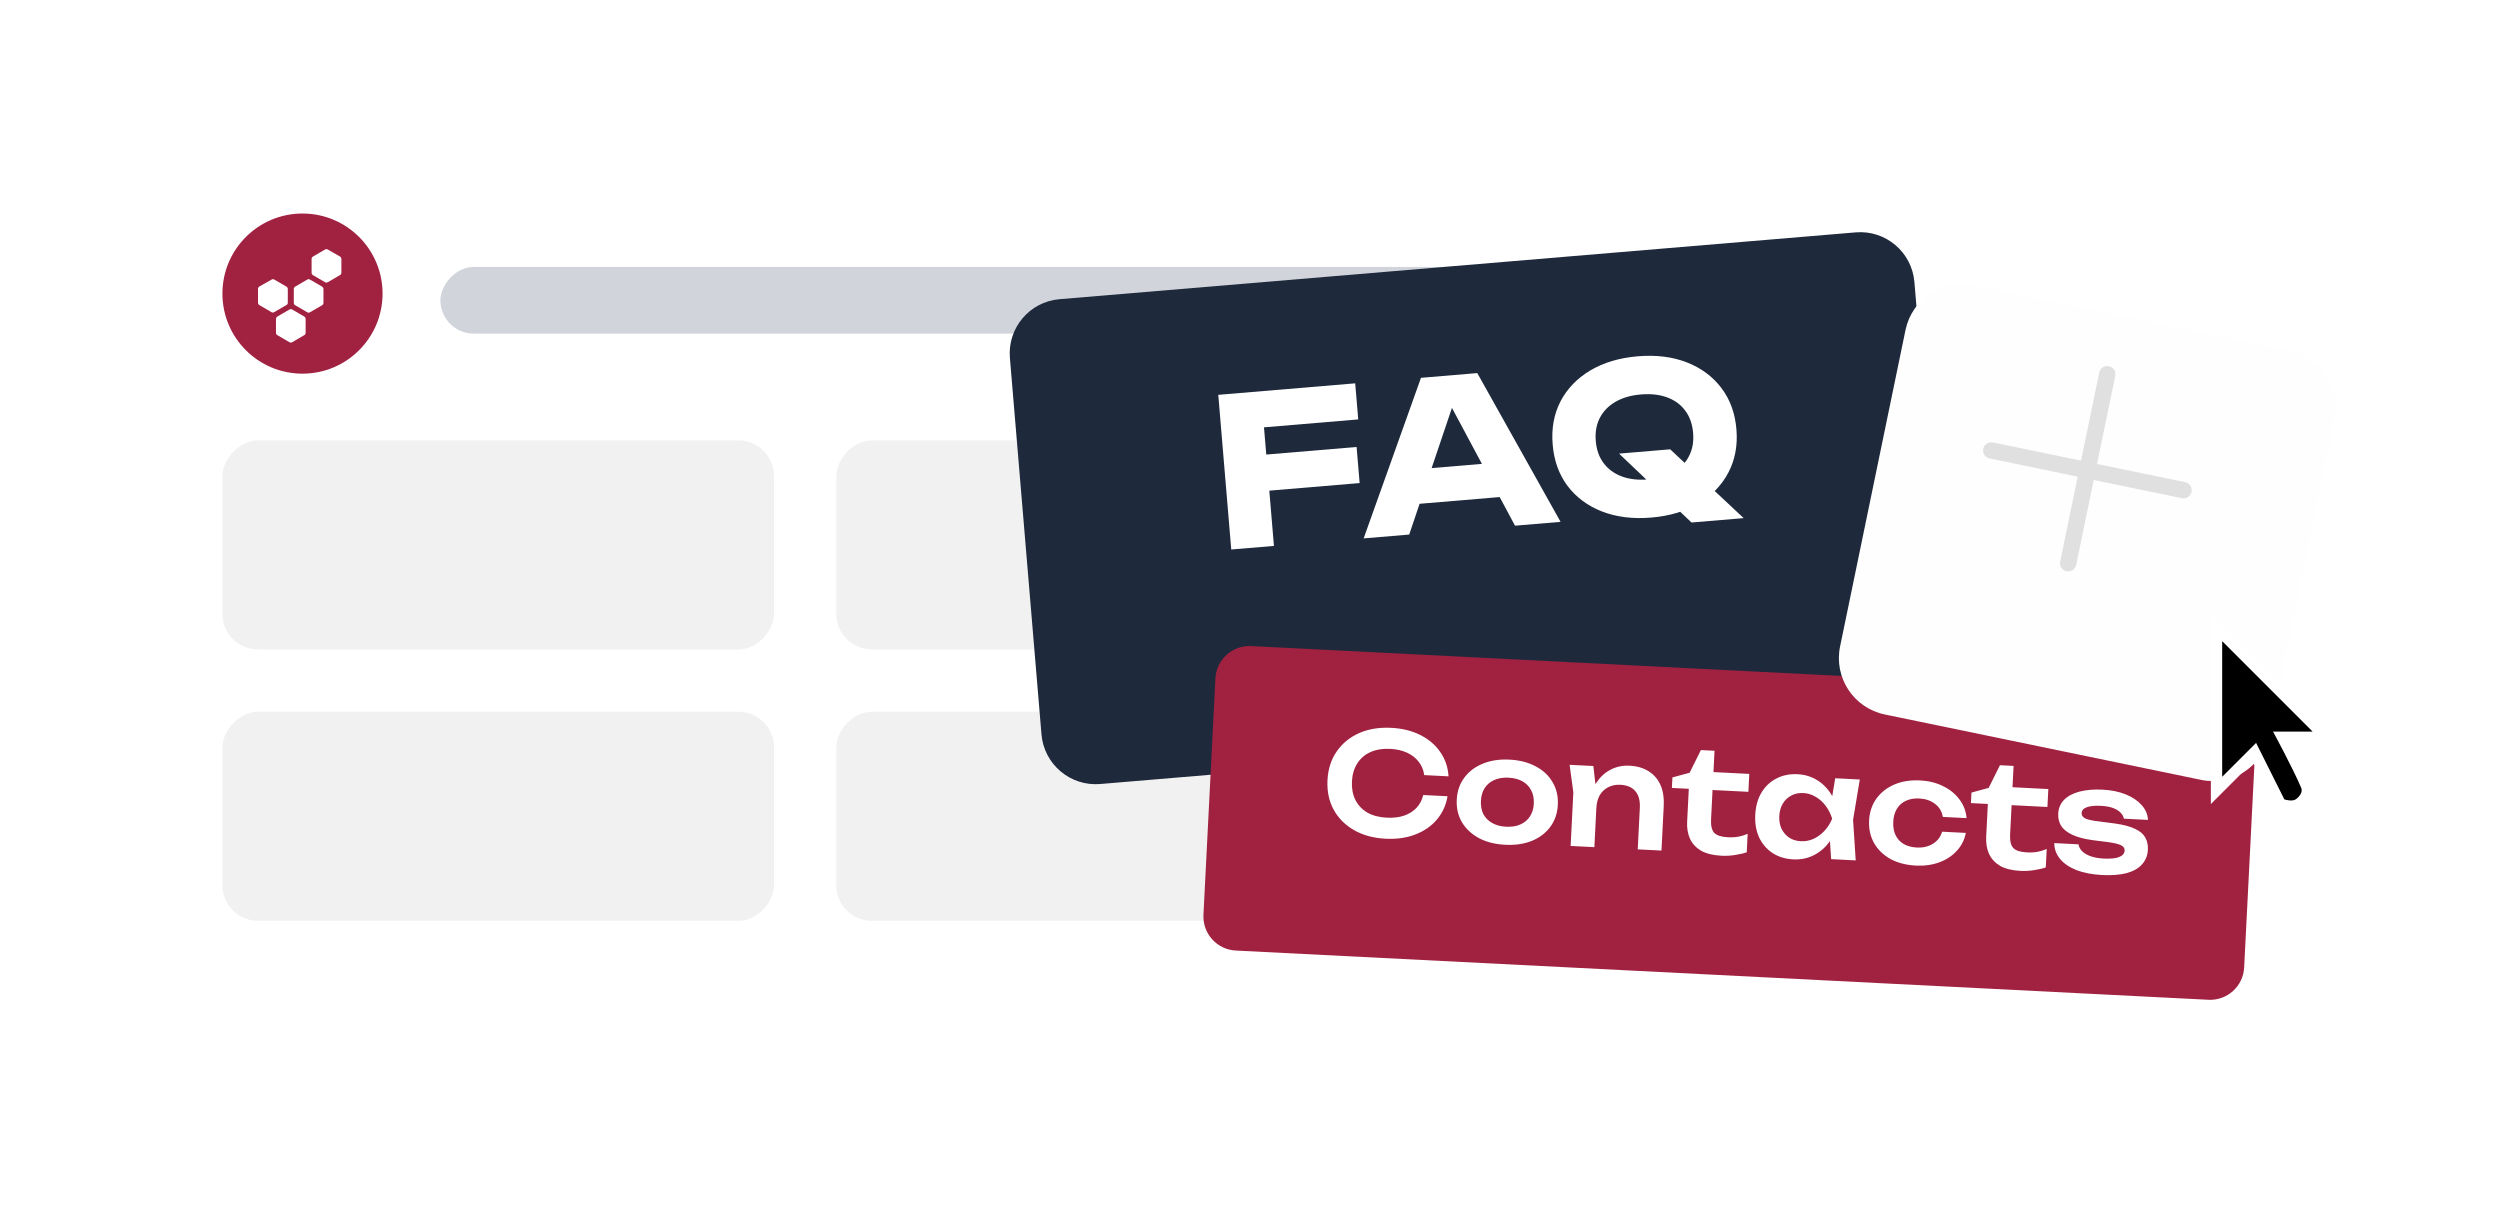 <svg width="562" height="271" viewBox="0 0 562 271" fill="none" xmlns="http://www.w3.org/2000/svg">
<g filter="url(#filter0_d_7852_28709)">
<path d="M34 44.993C34 37.817 39.205 32 45.626 32L358.374 32C364.795 32 370 37.817 370 44.993V210.007C370 217.183 364.795 223 358.374 223H45.626C39.205 223 34 217.183 34 210.007V44.993Z" fill="white"/>
</g>
<rect width="124" height="47" rx="8" transform="matrix(-1 0 0 1 174 99)" fill="#F1F1F1"/>
<rect width="245" height="15" rx="7.5" transform="matrix(-1 0 0 1 344 60)" fill="#D1D5DB"/>
<rect width="124" height="47" rx="8" transform="matrix(-1 0 0 1 312 99)" fill="#F1F1F1"/>
<rect width="124" height="47" rx="8" transform="matrix(-1 0 0 1 174 160)" fill="#F1F1F1"/>
<rect width="124" height="47" rx="8" transform="matrix(-1 0 0 1 312 160)" fill="#F1F1F1"/>
<circle cx="68" cy="66" r="18" fill="#A12141"/>
<path d="M68.705 74.807V71.7C68.705 71.475 68.577 71.251 68.385 71.155L65.693 69.585C65.5 69.457 65.244 69.457 65.052 69.585L62.359 71.155C62.167 71.283 62.039 71.475 62.039 71.7V74.807C62.039 75.032 62.167 75.256 62.359 75.352L65.052 76.922C65.244 77.05 65.5 77.05 65.693 76.922L68.385 75.352C68.577 75.256 68.705 75.032 68.705 74.807Z" fill="white"/>
<path d="M64.698 68.079V64.971C64.698 64.747 64.57 64.523 64.378 64.427L61.686 62.857C61.493 62.728 61.237 62.728 61.045 62.857L58.321 64.394C58.128 64.523 58 64.715 58 64.939V68.047C58 68.271 58.128 68.496 58.321 68.592L61.013 70.162C61.205 70.29 61.461 70.29 61.654 70.162L64.346 68.592C64.57 68.496 64.698 68.303 64.698 68.079Z" fill="white"/>
<path d="M72.713 68.079V64.971C72.713 64.747 72.585 64.523 72.392 64.427L69.7 62.857C69.508 62.728 69.252 62.728 69.059 62.857L66.367 64.427C66.175 64.555 66.047 64.747 66.047 64.971V68.079C66.047 68.303 66.175 68.528 66.367 68.624L69.059 70.194C69.252 70.322 69.508 70.322 69.7 70.194L72.392 68.624C72.617 68.496 72.713 68.303 72.713 68.079Z" fill="white"/>
<path d="M76.745 61.319V58.211C76.745 57.986 76.617 57.762 76.424 57.666L73.7 56.096C73.508 55.968 73.252 55.968 73.059 56.096L70.367 57.666C70.175 57.794 70.047 57.986 70.047 58.211V61.319C70.047 61.543 70.175 61.767 70.367 61.863L73.059 63.433C73.252 63.561 73.508 63.561 73.7 63.433L76.392 61.863C76.617 61.767 76.745 61.543 76.745 61.319Z" fill="white"/>
<g filter="url(#filter1_d_7852_28709)">
<path d="M430.358 50.176C429.793 43.451 423.885 38.458 417.16 39.022L238.178 54.043C231.454 54.607 226.46 60.516 227.024 67.241L234.127 151.876C234.692 158.6 240.6 163.594 247.325 163.03L426.307 148.009C433.031 147.444 438.025 141.536 437.461 134.811L430.358 50.176Z" fill="#1E293B"/>
</g>
<path d="M279.744 102.596L304.964 100.48L305.645 108.593L280.425 110.709L279.744 102.596ZM304.65 86.173L305.331 94.286L279.555 96.45L283.759 91.475L286.382 122.722L276.785 123.527L273.867 88.757L304.65 86.173Z" fill="white"/>
<path d="M315.953 113.517L315.303 105.775L339.271 103.763L339.921 111.505L315.953 113.517ZM332.093 83.87L350.819 117.314L340.574 118.173L324.739 88.596L327.521 88.362L316.791 120.169L306.546 121.029L319.436 84.933L332.093 83.87Z" fill="white"/>
<path d="M363.963 101.971L375.46 101.006L391.978 116.474L380.249 117.458L363.963 101.971ZM371.192 116.351C367.082 116.696 363.402 116.242 360.154 114.99C356.936 113.735 354.347 111.82 352.388 109.245C350.46 106.668 349.344 103.571 349.041 99.955C348.737 96.339 349.321 93.1 350.793 90.238C352.296 87.373 354.529 85.053 357.492 83.279C360.487 81.503 364.039 80.442 368.15 80.097C372.291 79.75 375.971 80.203 379.189 81.458C382.407 82.713 384.995 84.628 386.954 87.203C388.913 89.777 390.044 92.873 390.348 96.489C390.651 100.105 390.052 103.345 388.549 106.21C387.047 109.075 384.814 111.395 381.85 113.169C378.886 114.943 375.334 116.003 371.192 116.351ZM370.473 107.774C372.729 107.585 374.644 107.035 376.217 106.125C377.79 105.215 378.95 104.013 379.696 102.518C380.473 101.021 380.778 99.284 380.612 97.306C380.446 95.328 379.855 93.665 378.84 92.319C377.855 90.97 376.511 89.978 374.808 89.343C373.105 88.707 371.126 88.484 368.87 88.674C366.644 88.861 364.745 89.409 363.172 90.319C361.599 91.229 360.424 92.433 359.647 93.93C358.87 95.427 358.564 97.164 358.73 99.142C358.896 101.12 359.487 102.783 360.503 104.129C361.518 105.475 362.877 106.466 364.58 107.102C366.283 107.737 368.247 107.961 370.473 107.774Z" fill="white"/>
<g filter="url(#filter2_d_7852_28709)">
<path d="M507.176 156.055C507.389 151.832 504.139 148.235 499.916 148.021L281.261 136.956C277.038 136.742 273.441 139.993 273.227 144.216L270.537 197.37C270.324 201.593 273.574 205.19 277.797 205.404L496.452 216.469C500.675 216.683 504.272 213.433 504.486 209.209L507.176 156.055Z" fill="#A12141"/>
</g>
<path d="M325.407 178.996C325.07 181.009 324.266 182.762 322.994 184.257C321.744 185.732 320.128 186.846 318.146 187.6C316.186 188.355 313.969 188.67 311.498 188.545C308.771 188.407 306.4 187.763 304.387 186.615C302.394 185.467 300.869 183.937 299.813 182.025C298.757 180.092 298.293 177.879 298.419 175.386C298.545 172.893 299.231 170.749 300.475 168.954C301.721 167.137 303.392 165.759 305.491 164.819C307.61 163.879 310.034 163.479 312.761 163.617C315.232 163.742 317.405 164.279 319.28 165.229C321.175 166.179 322.67 167.451 323.764 169.044C324.88 170.639 325.503 172.465 325.634 174.522L320.169 174.245C320.013 173.105 319.604 172.113 318.942 171.267C318.281 170.401 317.407 169.716 316.322 169.212C315.237 168.709 313.959 168.42 312.489 168.345C310.806 168.26 309.33 168.506 308.062 169.082C306.817 169.638 305.834 170.486 305.114 171.624C304.395 172.741 303.996 174.088 303.916 175.665C303.836 177.241 304.097 178.632 304.698 179.838C305.3 181.022 306.192 181.964 307.374 182.665C308.579 183.345 310.022 183.728 311.706 183.813C313.176 183.888 314.476 183.74 315.605 183.37C316.736 182.979 317.673 182.396 318.417 181.622C319.162 180.827 319.671 179.859 319.942 178.719L325.407 178.996ZM338.372 189.906C336.113 189.792 334.152 189.297 332.487 188.423C330.824 187.527 329.549 186.341 328.662 184.865C327.777 183.367 327.382 181.67 327.478 179.774C327.575 177.857 328.139 176.208 329.171 174.829C330.203 173.429 331.591 172.378 333.335 171.676C335.081 170.953 337.083 170.648 339.341 170.763C341.6 170.877 343.561 171.382 345.224 172.278C346.889 173.153 348.153 174.338 349.017 175.835C349.904 177.311 350.298 179.008 350.201 180.925C350.105 182.821 349.541 184.47 348.509 185.87C347.499 187.25 346.121 188.302 344.376 189.025C342.631 189.727 340.63 190.021 338.372 189.906ZM338.577 185.847C339.813 185.91 340.879 185.74 341.775 185.337C342.693 184.934 343.406 184.34 343.916 183.555C344.448 182.748 344.743 181.781 344.8 180.652C344.858 179.501 344.663 178.509 344.214 177.674C343.787 176.819 343.138 176.146 342.266 175.653C341.415 175.161 340.371 174.884 339.136 174.822C337.921 174.76 336.855 174.93 335.938 175.332C335.02 175.734 334.295 176.339 333.763 177.145C333.254 177.931 332.969 178.899 332.911 180.049C332.854 181.179 333.039 182.17 333.465 183.025C333.914 183.86 334.575 184.523 335.447 185.016C336.319 185.509 337.363 185.786 338.577 185.847ZM352.847 171.928L358.185 172.198L358.984 179.191L358.414 190.441L353.077 190.171L353.687 178.122L352.847 171.928ZM366.294 172.128C368.02 172.216 369.473 172.642 370.651 173.406C371.831 174.15 372.708 175.177 373.283 176.487C373.857 177.798 374.1 179.338 374.01 181.106L373.499 191.205L368.161 190.935L368.632 181.635C368.716 179.994 368.384 178.738 367.638 177.867C366.893 176.975 365.764 176.491 364.251 176.414C363.228 176.362 362.311 176.551 361.499 176.98C360.709 177.388 360.081 177.987 359.614 178.775C359.168 179.564 358.916 180.523 358.859 181.652L357.148 180.636C357.458 178.73 358.052 177.136 358.928 175.856C359.805 174.576 360.879 173.616 362.15 172.976C363.422 172.335 364.803 172.053 366.294 172.128ZM375.84 177.129L375.96 174.765L379.826 173.711L382.359 168.616L385.428 168.772L385.185 173.566L393.238 173.974L393.034 178.001L384.981 177.593L384.646 184.208C384.574 185.614 384.812 186.62 385.358 187.224C385.926 187.808 386.935 188.137 388.384 188.21C389.3 188.257 390.114 188.212 390.826 188.078C391.537 187.943 392.221 187.732 392.876 187.445L392.666 191.599C392.035 191.824 391.203 192.016 390.169 192.178C389.135 192.36 388.074 192.424 386.988 192.369C385.091 192.273 383.562 191.896 382.399 191.239C381.258 190.562 380.428 189.666 379.908 188.55C379.409 187.435 379.196 186.153 379.27 184.705L379.644 177.322L375.84 177.129ZM411.636 193.137L411.205 186.451L412.191 184.065L411.45 181.625L412.557 174.952L418.086 175.232L416.57 184.287L417.165 193.417L411.636 193.137ZM413.502 184.132C413.064 186.032 412.35 187.683 411.36 189.086C410.393 190.468 409.197 191.518 407.772 192.236C406.369 192.956 404.815 193.272 403.11 193.186C401.342 193.096 399.796 192.623 398.472 191.765C397.15 190.887 396.141 189.714 395.446 188.248C394.774 186.761 394.486 185.07 394.582 183.173C394.679 181.256 395.137 179.602 395.955 178.213C396.795 176.803 397.917 175.738 399.321 175.019C400.725 174.278 402.312 173.953 404.08 174.042C405.784 174.129 407.299 174.6 408.622 175.458C409.967 176.316 411.061 177.493 411.904 178.988C412.748 180.462 413.28 182.177 413.502 184.132ZM399.983 183.447C399.929 184.512 400.095 185.461 400.48 186.292C400.886 187.124 401.461 187.794 402.204 188.302C402.949 188.788 403.821 189.056 404.823 189.107C405.824 189.158 406.773 188.982 407.669 188.578C408.588 188.155 409.408 187.556 410.131 186.781C410.854 186.006 411.434 185.095 411.872 184.049C411.542 182.965 411.057 182 410.416 181.156C409.777 180.29 409.021 179.611 408.148 179.119C407.299 178.606 406.373 178.324 405.372 178.273C404.37 178.222 403.474 178.412 402.683 178.842C401.894 179.25 401.254 179.859 400.765 180.667C400.297 181.455 400.037 182.382 399.983 183.447ZM441.916 187.237C441.624 188.782 440.947 190.125 439.885 191.268C438.845 192.411 437.53 193.274 435.941 193.856C434.352 194.437 432.599 194.68 430.682 194.582C428.508 194.472 426.611 193.981 424.989 193.109C423.389 192.216 422.158 191.021 421.293 189.525C420.451 188.03 420.077 186.345 420.172 184.47C420.268 182.574 420.81 180.935 421.799 179.554C422.809 178.152 424.156 177.089 425.837 176.362C427.54 175.637 429.478 175.329 431.651 175.439C433.569 175.536 435.288 175.965 436.809 176.726C438.331 177.465 439.552 178.456 440.471 179.699C441.413 180.921 441.951 182.326 442.084 183.914L436.747 183.643C436.532 182.393 435.941 181.413 434.973 180.702C434.028 179.97 432.852 179.569 431.446 179.498C430.317 179.441 429.315 179.614 428.44 180.018C427.587 180.402 426.916 180.999 426.427 181.807C425.938 182.594 425.664 183.573 425.605 184.745C425.547 185.896 425.72 186.898 426.125 187.751C426.532 188.583 427.139 189.244 427.947 189.734C428.778 190.203 429.758 190.466 430.887 190.524C432.315 190.596 433.536 190.305 434.552 189.652C435.589 189 436.265 188.105 436.578 186.967L441.916 187.237ZM443.067 180.535L443.187 178.17L447.053 177.116L449.586 172.022L452.654 172.177L452.411 176.971L460.465 177.379L460.261 181.406L452.207 180.998L451.872 187.614C451.801 189.02 452.038 190.025 452.584 190.629C453.153 191.214 454.161 191.542 455.61 191.616C456.526 191.662 457.34 191.618 458.052 191.483C458.764 191.348 459.447 191.137 460.103 190.85L459.892 195.005C459.261 195.229 458.429 195.422 457.396 195.583C456.361 195.766 455.301 195.83 454.214 195.775C452.318 195.678 450.788 195.302 449.625 194.645C448.485 193.968 447.654 193.071 447.134 191.955C446.635 190.841 446.422 189.559 446.496 188.11L446.87 180.728L443.067 180.535ZM482.848 191.009C482.783 192.309 482.342 193.408 481.528 194.307C480.735 195.206 479.58 195.863 478.064 196.278C476.549 196.671 474.715 196.813 472.563 196.704C470.347 196.592 468.433 196.228 466.819 195.612C465.207 194.975 463.968 194.133 463.102 193.085C462.237 192.037 461.806 190.851 461.809 189.527L467.242 189.802C467.339 190.405 467.632 190.943 468.121 191.417C468.611 191.869 469.255 192.232 470.052 192.508C470.871 192.784 471.824 192.95 472.911 193.005C474.424 193.082 475.572 192.969 476.356 192.667C477.162 192.366 477.582 191.874 477.617 191.193C477.641 190.703 477.383 190.316 476.842 190.032C476.323 189.749 475.342 189.507 473.899 189.306L470.524 188.879C468.509 188.606 466.918 188.184 465.75 187.612C464.583 187.04 463.763 186.358 463.291 185.565C462.841 184.752 462.639 183.876 462.687 182.939C462.753 181.639 463.213 180.573 464.067 179.74C464.92 178.908 466.083 178.305 467.555 177.931C469.047 177.558 470.753 177.42 472.67 177.517C474.63 177.616 476.364 177.971 477.871 178.581C479.378 179.192 480.566 179.989 481.434 180.973C482.324 181.958 482.802 183.071 482.867 184.313L477.434 184.038C477.372 183.587 477.148 183.159 476.762 182.755C476.399 182.33 475.851 181.972 475.119 181.678C474.386 181.385 473.423 181.208 472.23 181.147C470.888 181.079 469.846 181.187 469.106 181.47C468.366 181.731 467.981 182.171 467.949 182.789C467.928 183.215 468.134 183.578 468.567 183.877C469.001 184.156 469.823 184.379 471.032 184.547L475.425 185.122C477.376 185.392 478.904 185.8 480.009 186.347C481.114 186.873 481.871 187.531 482.28 188.321C482.71 189.112 482.899 190.008 482.848 191.009Z" fill="white"/>
<g filter="url(#filter3_d_7852_28709)">
<path d="M524.84 80.134C526.288 73.134 521.786 66.285 514.785 64.838L443.653 50.132C436.653 48.684 429.804 53.186 428.357 60.187L413.651 131.319C412.203 138.319 416.705 145.168 423.706 146.615L494.838 161.321C501.838 162.769 508.687 158.267 510.134 151.266L524.84 80.134Z" fill="#FEFEFE"/>
</g>
<path fill-rule="evenodd" clip-rule="evenodd" d="M474.082 82.317C475.076 82.522 475.716 83.495 475.51 84.49L471.415 104.298L491.223 108.393C492.218 108.599 492.857 109.572 492.652 110.566C492.446 111.561 491.473 112.2 490.479 111.995L470.67 107.899L466.724 126.988C466.518 127.982 465.545 128.622 464.551 128.416C463.556 128.21 462.917 127.238 463.122 126.243L467.069 107.155L447.26 103.06C446.266 102.854 445.626 101.881 445.832 100.887C446.038 99.892 447.011 99.252 448.005 99.458L467.813 103.553L471.909 83.745C472.114 82.75 473.087 82.111 474.082 82.317Z" fill="#E0E0E0"/>
<g filter="url(#filter4_d_7852_28709)">
<path d="M519.671 175.186C520.116 176.255 519.688 180.305 517.326 181.244C514.963 182.183 511.944 181.244 511.944 181.244L506.467 170.289L497 179.756V137L526 166H515.195C515.725 167.017 519.105 173.827 519.671 175.186Z" fill="white"/>
<path fill-rule="evenodd" clip-rule="evenodd" d="M499.547 143.134V173.622L507.169 166L513.521 178.704C513.521 178.704 515.239 179.252 516.061 178.704C516.884 178.155 517.702 177.051 517.332 176.163C515.585 171.97 510.98 163.46 510.98 163.46H519.872L499.547 143.134Z" fill="black"/>
</g>
<defs>
<filter id="filter0_d_7852_28709" x="0" y="12" width="404" height="259" filterUnits="userSpaceOnUse" color-interpolation-filters="sRGB">
<feFlood flood-opacity="0" result="BackgroundImageFix"/>
<feColorMatrix in="SourceAlpha" type="matrix" values="0 0 0 0 0 0 0 0 0 0 0 0 0 0 0 0 0 0 127 0" result="hardAlpha"/>
<feOffset dy="14"/>
<feGaussianBlur stdDeviation="17"/>
<feComposite in2="hardAlpha" operator="out"/>
<feColorMatrix type="matrix" values="0 0 0 0 0.082 0 0 0 0 0.015 0 0 0 0 0.35 0 0 0 0.15 0"/>
<feBlend mode="normal" in2="BackgroundImageFix" result="effect1_dropShadow_7852_28709"/>
<feBlend mode="normal" in="SourceGraphic" in2="effect1_dropShadow_7852_28709" result="shape"/>
</filter>
<filter id="filter1_d_7852_28709" x="194.889" y="20.099" width="274.713" height="188.285" filterUnits="userSpaceOnUse" color-interpolation-filters="sRGB">
<feFlood flood-opacity="0" result="BackgroundImageFix"/>
<feColorMatrix in="SourceAlpha" type="matrix" values="0 0 0 0 0 0 0 0 0 0 0 0 0 0 0 0 0 0 127 0" result="hardAlpha"/>
<feOffset dy="13.216"/>
<feGaussianBlur stdDeviation="16.047"/>
<feComposite in2="hardAlpha" operator="out"/>
<feColorMatrix type="matrix" values="0 0 0 0 0.082 0 0 0 0 0.015 0 0 0 0 0.35 0 0 0 0.15 0"/>
<feBlend mode="normal" in2="BackgroundImageFix" result="effect1_dropShadow_7852_28709"/>
<feBlend mode="normal" in="SourceGraphic" in2="effect1_dropShadow_7852_28709" result="shape"/>
</filter>
<filter id="filter2_d_7852_28709" x="250.419" y="125.116" width="276.88" height="119.757" filterUnits="userSpaceOnUse" color-interpolation-filters="sRGB">
<feFlood flood-opacity="0" result="BackgroundImageFix"/>
<feColorMatrix in="SourceAlpha" type="matrix" values="0 0 0 0 0 0 0 0 0 0 0 0 0 0 0 0 0 0 127 0" result="hardAlpha"/>
<feOffset dy="8.281"/>
<feGaussianBlur stdDeviation="10.056"/>
<feComposite in2="hardAlpha" operator="out"/>
<feColorMatrix type="matrix" values="0 0 0 0 0.082 0 0 0 0 0.015 0 0 0 0 0.35 0 0 0 0.15 0"/>
<feBlend mode="normal" in2="BackgroundImageFix" result="effect1_dropShadow_7852_28709"/>
<feBlend mode="normal" in="SourceGraphic" in2="effect1_dropShadow_7852_28709" result="shape"/>
</filter>
<filter id="filter3_d_7852_28709" x="379.383" y="29.861" width="179.727" height="179.731" filterUnits="userSpaceOnUse" color-interpolation-filters="sRGB">
<feFlood flood-opacity="0" result="BackgroundImageFix"/>
<feColorMatrix in="SourceAlpha" type="matrix" values="0 0 0 0 0 0 0 0 0 0 0 0 0 0 0 0 0 0 127 0" result="hardAlpha"/>
<feOffset dy="14"/>
<feGaussianBlur stdDeviation="17"/>
<feComposite in2="hardAlpha" operator="out"/>
<feColorMatrix type="matrix" values="0 0 0 0 0.082 0 0 0 0 0.015 0 0 0 0 0.35 0 0 0 0.15 0"/>
<feBlend mode="normal" in2="BackgroundImageFix" result="effect1_dropShadow_7852_28709"/>
<feBlend mode="normal" in="SourceGraphic" in2="effect1_dropShadow_7852_28709" result="shape"/>
</filter>
<filter id="filter4_d_7852_28709" x="495.2" y="136.2" width="32.6" height="48.261" filterUnits="userSpaceOnUse" color-interpolation-filters="sRGB">
<feFlood flood-opacity="0" result="BackgroundImageFix"/>
<feColorMatrix in="SourceAlpha" type="matrix" values="0 0 0 0 0 0 0 0 0 0 0 0 0 0 0 0 0 0 127 0" result="hardAlpha"/>
<feOffset dy="1"/>
<feGaussianBlur stdDeviation="0.9"/>
<feColorMatrix type="matrix" values="0 0 0 0 0 0 0 0 0 0 0 0 0 0 0 0 0 0 0.65 0"/>
<feBlend mode="normal" in2="BackgroundImageFix" result="effect1_dropShadow_7852_28709"/>
<feBlend mode="normal" in="SourceGraphic" in2="effect1_dropShadow_7852_28709" result="shape"/>
</filter>
</defs>
</svg>
